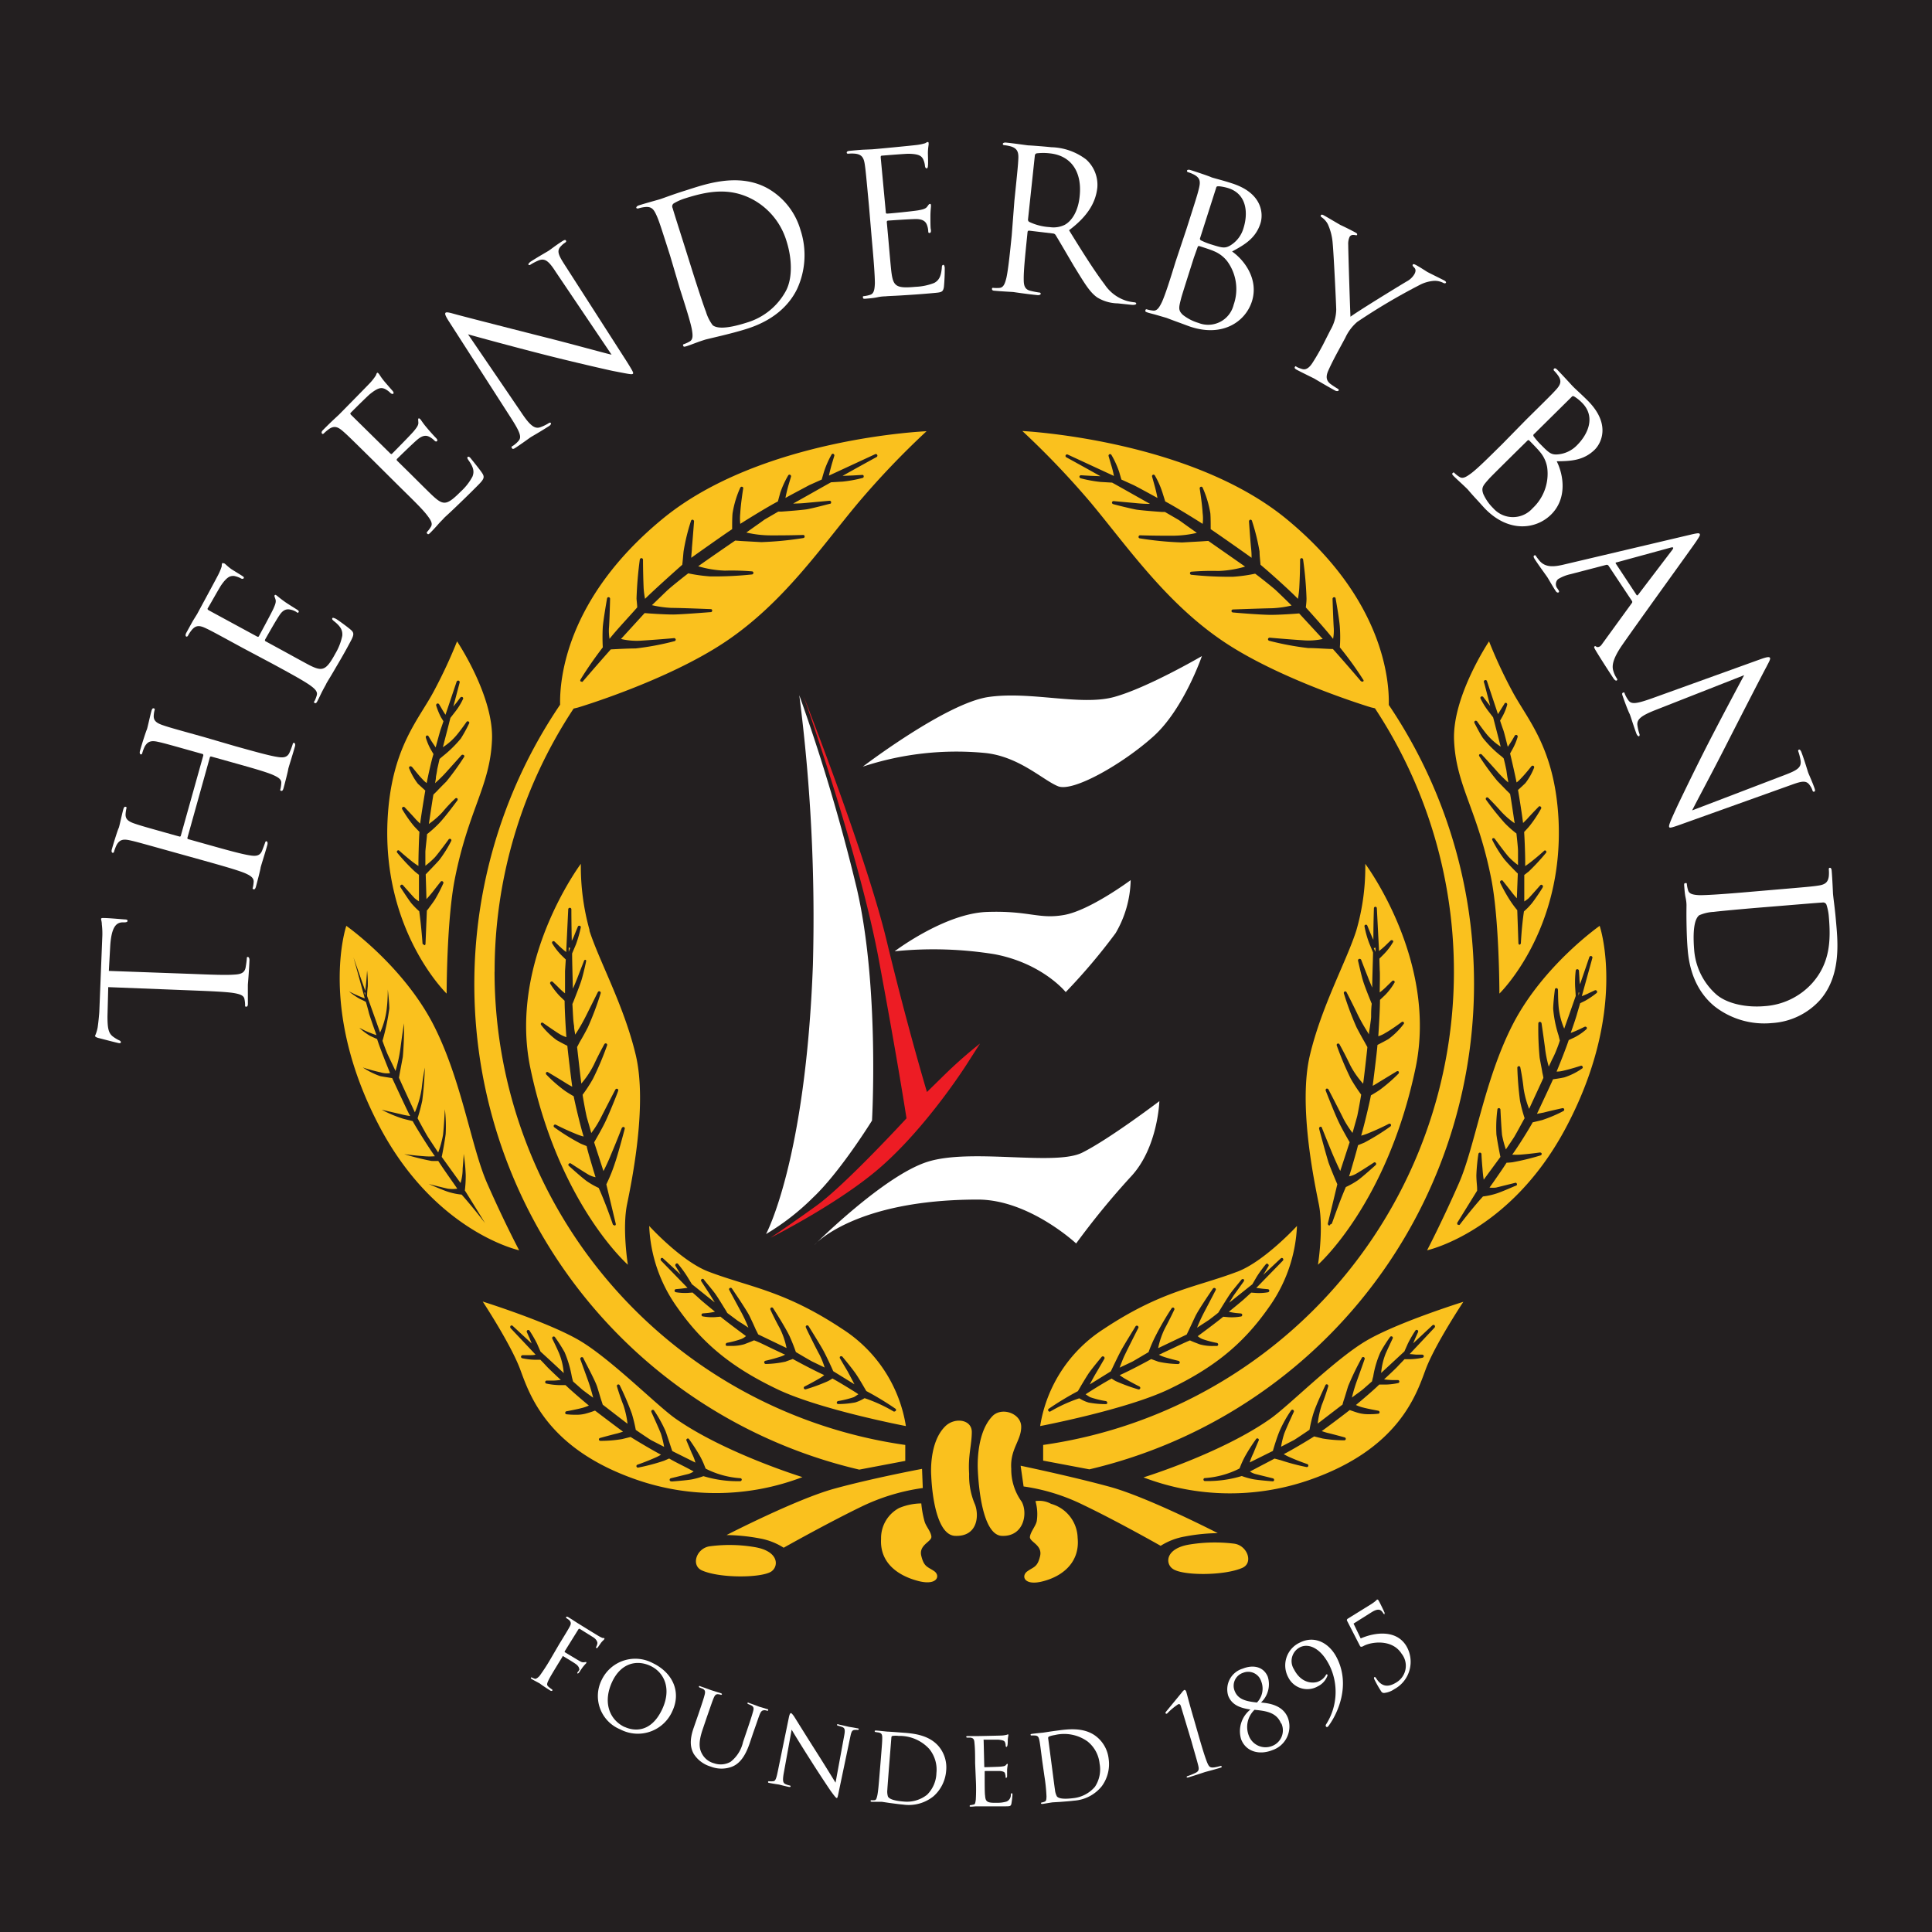 <svg xmlns="http://www.w3.org/2000/svg" viewBox="0 0 283.46 283.46"><defs><style>.cls-1{fill:#231f20;}.cls-2,.cls-4{fill:#fff;}.cls-2,.cls-3,.cls-5{fill-rule:evenodd;}.cls-3{fill:#ed1c24;}.cls-5{fill:#fac11e;}</style></defs><title>Asset 1</title><g id="Layer_2" data-name="Layer 2"><g id="Layer_1-2" data-name="Layer 1"><rect class="cls-1" width="283.46" height="283.46"/><path class="cls-2" d="M126.59,112.48s12.23-9.33,18.45-10.22,13.53,1.34,18.42,0,12.88-6,12.88-6-2.66,7.77-7.1,11.77-11.77,8.22-14,7.33-5.77-4.44-10.87-4.9A43.86,43.86,0,0,0,126.59,112.48Z"/><path class="cls-2" d="M131.26,139.57s7.33-5.55,13.53-5.77,7.58,1.11,11.35.44,9.75-5.11,9.75-5.11a16,16,0,0,1-2.21,7.78,87.37,87.37,0,0,1-7.32,8.65S153,141.35,145.92,140A56.45,56.45,0,0,0,131.26,139.57Z"/><path class="cls-2" d="M119.48,182.66s10.21-10.22,16.66-12.22,18.65.67,22.65-1.33,11.31-7.55,11.31-7.55-.21,6.88-4.21,11.11a113.36,113.36,0,0,0-8,9.77S151,176,143.47,176C125.26,176,119.48,182.66,119.48,182.66Z"/><path class="cls-2" d="M117.27,102a256.32,256.32,0,0,1,2,39.54c-1.07,28.86-6.88,39.52-6.88,39.52a35.34,35.34,0,0,0,6.88-5.34c4-3.76,8.67-11.31,8.67-11.31s1.12-19.55-2.22-34A275,275,0,0,0,117.27,102Z"/><path class="cls-3" d="M117.91,102.17s8.15,23.22,11,38.49S133,164.08,133,164.08s-9,9.79-13.24,12.84-6.72,4.69-6.72,4.69,9.36-4.69,15.47-9.78,11.62-13,13.45-15.87l1.83-2.86a67.18,67.18,0,0,0-5.3,4.68L136,160.22s-2.87-9.56-5.91-22.19S117.91,102.17,117.91,102.17Z"/><path class="cls-4" d="M28.15,142.89c2.77.11,5,.2,6.26.1.84-.05,1.48-.2,1.63-1.06.07-.4.16-1,.17-1.29s.09-.23.18-.23.22.16.21.47c-.06,1.59-.22,3.4-.23,3.55s0,2,0,2.82c0,.32-.08.46-.25.45s-.17-.06-.16-.23a4.28,4.28,0,0,0-.09-.87c-.09-.58-.72-.75-1.55-.9-1.2-.19-3.48-.28-6.24-.39l-12.2-.48-.11,4.26c0,1.79.14,2.49.81,3a5.43,5.43,0,0,0,.87.53c.23.09.28.18.28.3s-.09.14-.26.13-2.75-.69-3-.75-.54-.2-.53-.31a5.46,5.46,0,0,0,.39-1.26c.12-.83.22-1.92.24-2.27L15,137.63a11.11,11.11,0,0,0-.06-2c0-.43-.12-.69-.11-.81s.17-.14.35-.13c.86,0,2.85.2,3.17.21s.37.1.36.22-.09.2-.5.21h-.31c-.87.06-1.56.72-1.73,3.49l-.2,3.63Z"/><path class="cls-4" d="M34.59,109.5c2.67.74,4.86,1.36,6.07,1.55.83.14,1.49.14,1.83-.66a11,11,0,0,0,.46-1.22c0-.16.15-.2.23-.17s.19.2.1.5c-.43,1.53-1,3.25-1,3.39s-.45,1.92-.68,2.75c-.09.31-.18.43-.35.39s-.15-.11-.1-.27a4.93,4.93,0,0,0,.12-.87c.05-.58-.53-.89-1.3-1.23-1.13-.47-3.32-1.08-6-1.83L31,111a.16.16,0,0,0-.21.12L27.5,122.91a.16.16,0,0,0,.12.21l2.92.82c2.67.75,4.86,1.36,6.07,1.55.83.14,1.49.15,1.83-.65.16-.38.39-1,.46-1.22s.15-.2.23-.18.18.2.1.51c-.43,1.53-1,3.25-1,3.39s-.45,1.91-.68,2.75c-.09.3-.18.43-.35.38s-.15-.1-.1-.27a5,5,0,0,0,.12-.86c0-.59-.53-.9-1.3-1.24-1.13-.46-3.33-1.08-6-1.83L25,124.9c-4.34-1.21-5.11-1.43-6-1.62s-1.47-.12-1.92.75a7.05,7.05,0,0,0-.35.92c0,.11-.11.2-.22.17s-.19-.2-.1-.51c.35-1.25.92-3,1-3.11s.45-1.92.68-2.75c.09-.3.18-.42.35-.38s.13.16.1.27a5.32,5.32,0,0,0-.11.72c-.07.79.34,1.14,1.3,1.47s1.65.52,6,1.74l.59.16a.15.15,0,0,0,.21-.12l3.3-11.78c0-.08,0-.17-.12-.21l-.58-.16c-4.34-1.22-5.11-1.44-6-1.63s-1.46-.11-1.92.75a6.25,6.25,0,0,0-.34.92c0,.11-.12.21-.23.18s-.19-.2-.1-.52c.35-1.25.93-3,1-3.11s.45-1.91.68-2.74c.09-.31.18-.43.35-.38s.14.15.11.27a3.64,3.64,0,0,0-.12.71c-.07.79.34,1.15,1.3,1.48s1.65.52,6,1.73Z"/><path class="cls-4" d="M35.62,95.07c-3.95-2.15-4.66-2.54-5.5-2.93s-1.4-.43-2,.31a4.85,4.85,0,0,0-.54.82c-.06.1-.16.17-.26.12s-.14-.24,0-.52c.32-.58.69-1.26,1-1.81l.62-1c.09-.18,2.83-5.22,3.12-5.81a7.7,7.7,0,0,0,.47-1.16c0-.14,0-.3.07-.43s.15,0,.28,0,.41.38,1.08.85c.24.16,1.33.82,1.6,1s.24.23.19.33-.24.13-.44,0a3.4,3.4,0,0,0-1-.34c-.5,0-.94.05-1.84,1.33-.28.4-1.81,3.15-2,3.43-.05.1,0,.19.17.29l7,3.8c.18.1.27.11.34,0,.18-.33,1.87-3.45,2.14-4.06s.42-1,.29-1.38-.18-.46-.12-.56.12-.1.27,0,.51.44,1.31,1c.48.33,1.39.89,1.56,1s.48.26.39.44-.2.12-.33,0a2.62,2.62,0,0,0-.89-.35c-.41-.09-1-.1-1.6.83-.45.64-1.86,3.13-2.1,3.56a.18.18,0,0,0,.09.27l2.22,1.21c.87.47,3.79,2.09,4.34,2.36,1.79.87,2.32.67,3.67-1.81a8.3,8.3,0,0,0,1-2.59c.07-.81-.27-1.39-1.21-2.13-.25-.2-.32-.31-.25-.44s.28,0,.46.06,1.81,1.25,2.28,1.67.45.73-.09,1.72c-1,1.9-1.84,3.27-2.4,4.24s-.95,1.56-1.15,1.94c0,.05-.26.48-.53,1s-.54,1.12-.74,1.5-.28.38-.43.3-.12-.14,0-.29a4.67,4.67,0,0,0,.31-.81c.18-.57-.31-1-1-1.5-1-.7-3-1.79-5.43-3.11Z"/><path class="cls-4" d="M54.75,67.56c-3.21-3.16-3.78-3.73-4.48-4.33s-1.23-.81-2-.28a6.44,6.44,0,0,0-.76.64c-.08.08-.2.13-.28,0s-.06-.27.16-.5c.47-.47,1-1,1.48-1.45l.87-.81c.14-.14,4.17-4.23,4.62-4.72a7.62,7.62,0,0,0,.77-1c.08-.12.08-.28.18-.38s.16,0,.26.1.29.48.81,1.11c.18.22,1,1.16,1.25,1.44.08.12.17.29.08.37s-.26.06-.43-.1a3,3,0,0,0-.86-.61c-.47-.18-.91-.21-2.13.77-.39.31-2.62,2.53-2.84,2.76-.08.08-.06.18.08.32l5.68,5.59c.14.14.22.18.32.08.27-.27,2.76-2.79,3.18-3.3s.69-.87.67-1.25-.05-.49,0-.58.14-.06.27.06.37.57,1,1.3c.37.45,1.09,1.24,1.23,1.38s.39.39.25.53-.22.06-.33,0a3.08,3.08,0,0,0-.76-.59c-.37-.2-.9-.36-1.77.36-.61.5-2.65,2.49-3,2.84a.19.19,0,0,0,0,.29l1.81,1.78c.7.69,3.06,3.06,3.52,3.46,1.47,1.34,2,1.29,4-.72a8.11,8.11,0,0,0,1.72-2.2c.3-.75.13-1.4-.57-2.38-.18-.26-.23-.39-.13-.49s.29,0,.43.18,1.4,1.71,1.73,2.24.23.83-.56,1.63c-1.52,1.54-2.67,2.63-3.48,3.41s-1.34,1.24-1.64,1.54c0,.05-.39.39-.79.85s-.83.92-1.14,1.23-.36.29-.48.17-.09-.17,0-.29a4.54,4.54,0,0,0,.52-.7c.32-.49,0-1-.54-1.71-.76-1-2.39-2.55-4.36-4.5Z"/><path class="cls-4" d="M76.47,60.5c1.32,2,2,2.43,2.75,2.2a6.18,6.18,0,0,0,1.31-.63c.12-.08.23-.08.29,0s0,.29-.31.47c-1.39.89-2.4,1.45-2.62,1.59S76.7,65,75.6,65.72c-.24.15-.4.22-.51,0s0-.19.1-.27a3.85,3.85,0,0,0,.9-.78c.5-.56.17-1.35-1.25-3.55L65.92,47.24c-.61-.94-.71-1.26-.51-1.38s1,.14,1.35.23c.62.18,6.75,1.76,13.07,3.36,4,1,8.6,2.29,9.9,2.59l-8.2-12.16c-1-1.56-1.55-2-2.43-1.7a8,8,0,0,0-1.27.65c-.17.11-.24.05-.3,0s.09-.29.38-.48c1.09-.7,2.3-1.38,2.57-1.55s1-.76,2-1.4c.27-.17.46-.26.55-.11s0,.23-.16.34a2.58,2.58,0,0,0-.53.45c-.7.68-.45,1.28.49,2.74L91.93,53c1,1.6,1.06,1.75.9,1.86s-.66,0-2.78-.41c-.42-.07-6.21-1.39-10.56-2.51-4.77-1.22-9.48-2.51-10.82-2.89Z"/><path class="cls-4" d="M98.31,37.49c-1.37-4.29-1.61-5.06-2-5.92s-.71-1.29-1.68-1.19a5,5,0,0,0-1,.21c-.11,0-.24,0-.27-.09s.07-.27.37-.37c1.24-.39,3-.86,3.13-.91.33-.1,2-.74,3.69-1.26,2.72-.86,7.67-2.71,12-.37a10.29,10.29,0,0,1,4.89,6.13,11.83,11.83,0,0,1-.5,8.7c-.79,1.61-2.65,4.32-7.32,5.81-1.18.38-2.67.76-3.87,1.05s-2.2.52-2.34.57-.52.16-1.09.37-1.16.44-1.58.57-.45.08-.51-.08,0-.18.17-.24a4.73,4.73,0,0,0,.79-.37c.52-.29.46-.93.32-1.77-.23-1.19-.93-3.37-1.77-6Zm3.26,2.23c.92,2.91,1.76,5.43,2,6a6.23,6.23,0,0,0,1,2c.52.41,1.78.64,5-.39a9.64,9.64,0,0,0,5.73-4.64c1-1.86.91-4.74.11-7.27a10.3,10.3,0,0,0-4.85-6.09c-3.45-1.9-6.71-1.28-10-.24a7.77,7.77,0,0,0-1.72.76.53.53,0,0,0-.16.66c.27.94,1.17,3.74,1.84,5.86Z"/><path class="cls-4" d="M127.5,30.27c-.42-4.48-.49-5.29-.63-6.2s-.42-1.41-1.39-1.52a5.35,5.35,0,0,0-1,0c-.12,0-.24,0-.25-.15s.12-.24.44-.27c.66-.06,1.44-.14,2.07-.17l1.18-.05c.2,0,5.92-.55,6.58-.64a7,7,0,0,0,1.22-.25c.14-.05.24-.17.39-.18s.12.1.14.24-.1.56-.11,1.37c0,.29.06,1.56,0,1.91,0,.15-.05.33-.17.34s-.24-.12-.26-.35a3,3,0,0,0-.27-1c-.24-.44-.56-.76-2.13-.79-.49,0-3.63.25-3.94.28-.12,0-.17.1-.15.3l.74,7.93c0,.2.05.28.19.27.38,0,3.91-.36,4.57-.48s1.08-.22,1.31-.53.28-.4.39-.41.15,0,.17.22-.08.67-.08,1.63c0,.58,0,1.64.05,1.84s.06.55-.15.57-.21-.1-.22-.24A3,3,0,0,0,136,33c-.15-.39-.46-.85-1.59-.86-.78,0-3.63.19-4.12.23a.19.19,0,0,0-.18.22l.23,2.53c.09,1,.37,4.31.46,4.91.27,2,.73,2.31,3.55,2.05a8.37,8.37,0,0,0,2.72-.57c.72-.39,1-1,1.11-2.19,0-.32.07-.44.21-.46s.2.22.22.42a28.16,28.16,0,0,1-.12,2.82c-.13.77-.36.79-1.48.89-2.15.2-3.74.29-4.86.36s-1.82.08-2.25.13c-.06,0-.55,0-1.15.13s-1.23.17-1.66.21-.46,0-.48-.18,0-.18.21-.2a4.42,4.42,0,0,0,.86-.19c.56-.17.64-.82.68-1.66,0-1.22-.18-3.49-.43-6.25Z"/><path class="cls-4" d="M148.83,29.45c.46-4.47.54-5.28.58-6.2s-.15-1.47-1.07-1.76a5.75,5.75,0,0,0-1-.19c-.11,0-.22-.08-.21-.19s.17-.22.48-.19c1.29.13,3.09.4,3.24.41.31,0,2.5.17,3.39.27a8.79,8.79,0,0,1,5.12,1.8A5,5,0,0,1,161,27.5c-.22,2.13-1.33,4.16-4.15,6.28,2,3.25,3.74,6,5.22,7.95a5.94,5.94,0,0,0,3.29,2.43,7.34,7.34,0,0,0,1.11.2c.14,0,.25.11.24.2s-.2.21-.71.16l-2-.21a5.93,5.93,0,0,1-3-.86c-1.16-.79-2-2.3-3.44-4.62-1-1.7-2.2-3.76-2.69-4.56a.49.49,0,0,0-.36-.21l-3.52-.42c-.15,0-.21.07-.23.21l-.07.69c-.28,2.75-.51,5-.49,6.24,0,.84.11,1.49,1,1.69a12.87,12.87,0,0,0,1.28.25c.17,0,.22.11.21.2s-.17.21-.48.18c-1.58-.16-3.38-.43-3.52-.45s-1.85-.1-2.71-.19c-.32,0-.45-.1-.44-.27s.08-.17.25-.15a5.06,5.06,0,0,0,.87,0c.59-.06.8-.67,1-1.49.26-1.19.5-3.46.78-6.22Zm2,2.73a.38.38,0,0,0,.17.37,8,8,0,0,0,3,.77,3.75,3.75,0,0,0,2.21-.33c1.08-.59,2-2.06,2.2-4.24.37-3.59-1.3-5.93-4.38-6.25a8.32,8.32,0,0,0-1.94,0,.36.36,0,0,0-.26.32Z"/><path class="cls-4" d="M174.08,33.59c1.37-4.29,1.62-5.06,1.84-6s.17-1.46-.68-1.94a5,5,0,0,0-.91-.38c-.11,0-.2-.13-.17-.24s.21-.17.51-.08c1.24.39,3,1,3.08,1.07.66.21,1.76.47,3,.88,4.51,1.44,4.62,4.5,4.18,5.88-.72,2.25-2.44,3.18-4.16,4.12,1.83,1.28,3.93,4.1,2.91,7.32-.94,2.94-4.22,5.25-8.92,3.75-.3-.09-1.17-.43-1.95-.71s-1.55-.58-1.66-.62l-1.1-.32c-.55-.17-1.2-.32-1.62-.45s-.42-.2-.37-.36.11-.15.28-.1a4.68,4.68,0,0,0,.86.16c.58.06.91-.5,1.28-1.26.5-1.11,1.19-3.28,2-5.92Zm1.08,4.22c-.67,2.12-1.76,5.52-1.86,5.94-.35,1.38-.47,1.76.25,2.45a6.86,6.86,0,0,0,2.29,1.18A3.85,3.85,0,0,0,181,44.71a6.92,6.92,0,0,0-.92-6.35,4.72,4.72,0,0,0-2-1.52c-.34-.17-1.72-.61-2.13-.74-.11,0-.18,0-.23.14Zm.93-2.92a.28.28,0,0,0,.1.37,9.54,9.54,0,0,0,1.64.64c1.54.49,1.94.56,2.73.08a4.37,4.37,0,0,0,1.87-2.46c.73-2.28.49-5.05-2.2-5.91a6.88,6.88,0,0,0-1.36-.28c-.27,0-.38,0-.43.2Z"/><path class="cls-4" d="M195.19,48.44a6.17,6.17,0,0,0,.86-3c0-.51-.35-7.93-.52-9.73a8.2,8.2,0,0,0-.71-2.81,2.88,2.88,0,0,0-.87-1c-.13-.07-.23-.19-.16-.31s.2-.13.43,0c.48.26,2.34,1.37,2.47,1.43s1.18.55,2.17,1.09c.28.15.29.25.24.36s-.23,0-.51,0a.59.59,0,0,0-.58.28,2.51,2.51,0,0,0-.2,1.18c0,.95.27,9.56.33,10.54,1.06-.8,7.29-4.62,8.25-5.18a2.85,2.85,0,0,0,1.13-1.07c.19-.35.24-.68,0-.93s-.31-.33-.24-.46.23-.07.48.06c.66.36,1.44.88,1.64,1s2,1,2.5,1.26c.18.1.3.23.25.33s-.24.13-.44,0a2.71,2.71,0,0,0-1.36-.27,5.33,5.33,0,0,0-2,.57,90.54,90.54,0,0,0-9.22,5.45,6.81,6.81,0,0,0-1.75,2.33l-1.18,2.18c-.22.41-.79,1.47-1.29,2.58-.35.77-.43,1.45.28,2a12.55,12.55,0,0,0,1.09.72c.15.08.16.19.12.26s-.24.14-.52,0c-1.39-.76-2.95-1.7-3.08-1.77s-1.76-.86-2.53-1.27c-.28-.15-.37-.27-.29-.42s.13-.12.28,0a4.47,4.47,0,0,0,.82.31c.56.17,1.09-.26,1.54-1,.65-1,1.23-2.09,1.45-2.5Z"/><path class="cls-4" d="M223.94,61.55c3.2-3.16,3.77-3.72,4.39-4.41s.83-1.22.3-2a5.4,5.4,0,0,0-.63-.76.2.2,0,0,1,0-.28c.13-.12.27-.06.49.16.91.93,2.13,2.28,2.23,2.38.48.5,1.34,1.24,2.27,2.18,3.32,3.36,2,6.13,1,7.14-1.68,1.66-3.64,1.69-5.59,1.72,1,2,1.57,5.45-.83,7.82-2.2,2.17-6.18,2.69-9.64-.82-.22-.22-.83-.92-1.4-1.53s-1.09-1.23-1.17-1.32-.39-.39-.83-.8-.91-.84-1.22-1.15-.28-.37-.16-.49.17-.08.29.05a4.07,4.07,0,0,0,.69.53c.48.33,1,0,1.71-.52,1-.75,2.59-2.35,4.56-4.29Zm-1,4.24c-1.58,1.56-4.12,4.07-4.41,4.39-.94,1.06-1.23,1.34-.91,2.28a6.83,6.83,0,0,0,1.47,2.11,3.85,3.85,0,0,0,5.77,0,6.92,6.92,0,0,0,2.14-6,4.7,4.7,0,0,0-1.08-2.29c-.23-.31-1.24-1.34-1.54-1.64-.08-.09-.17-.09-.27,0Zm2.18-2.15A.27.27,0,0,0,225,64a10.81,10.81,0,0,0,1.16,1.33c1.13,1.15,1.46,1.4,2.37,1.34a4.42,4.42,0,0,0,2.81-1.31c1.7-1.68,2.78-4.24.79-6.25a6,6,0,0,0-1.07-.88c-.23-.15-.35-.15-.47,0Z"/><path class="cls-4" d="M248.1,78.43c1-.23,1.19-.23,1.28-.09s0,.32-.52,1.1c-.67,1-8.14,11.3-10.84,15.18-1.57,2.27-1.5,3.23-1.31,3.83a3.76,3.76,0,0,0,.49,1.06c.1.14.13.25,0,.33s-.33-.09-.5-.35-1.4-2.12-2.44-3.82c-.28-.47-.46-.74-.31-.83s.19,0,.28.06.45.11.74-.29l4.46-6.14a.25.25,0,0,0,0-.31L236,83a.31.31,0,0,0-.35-.12l-5.22,1.36a6,6,0,0,0-1.83.73,1,1,0,0,0-.1,1.37l.16.24c.11.17.11.28,0,.34s-.29,0-.43-.24c-.38-.57-1-1.66-1.16-1.92s-1.12-1.54-1.87-2.68c-.2-.31-.25-.49-.1-.58s.21,0,.28.12.36.49.51.67c.88,1,2.11.89,3.6.53Zm-8,8.85c.08.12.15.07.23,0l5-6.57q.42-.54-.24-.36l-7.9,2.16c-.16,0-.17.11-.12.18Z"/><path class="cls-4" d="M243,104.13c-2.21.86-2.82,1.39-2.77,2.2a6.37,6.37,0,0,0,.33,1.42c0,.13,0,.23-.08.27s-.28-.08-.4-.41c-.56-1.54-.87-2.66-1-2.9s-.58-1.36-1-2.58c-.1-.27-.13-.44.06-.51s.19,0,.24.16a4.39,4.39,0,0,0,.56,1c.44.61,1.28.46,3.74-.43l15.56-5.61c1.06-.38,1.38-.41,1.46-.19s-.35.9-.52,1.27c-.32.57-3.22,6.19-6.18,12-1.9,3.73-4.14,7.88-4.73,9.08L262,113.65c1.75-.67,2.28-1.07,2.19-2a7.62,7.62,0,0,0-.34-1.38c-.07-.19,0-.25.11-.29s.27.15.38.48c.45,1.22.84,2.55.94,2.85s.52,1.16.92,2.27c.11.3.15.5,0,.56s-.23,0-.3-.23a2.41,2.41,0,0,0-.32-.62c-.51-.83-1.15-.72-2.77-.13l-15.92,5.7c-1.79.65-1.95.65-2,.45s.1-.65,1-2.6c.17-.4,2.74-5.75,4.79-9.75,2.25-4.37,4.56-8.67,5.22-9.9Z"/><path class="cls-4" d="M260.59,130.52c4.48-.38,5.29-.45,6.2-.59s1.41-.41,1.53-1.37a5.44,5.44,0,0,0,0-1c0-.11,0-.23.15-.24s.24.12.27.44c.11,1.29.18,3.11.19,3.25,0,.35.27,2.15.42,3.88.24,2.84.94,8.08-2.3,11.81a10.32,10.32,0,0,1-7.06,3.4,11.83,11.83,0,0,1-8.38-2.41c-1.4-1.13-3.63-3.54-4-8.43-.11-1.24-.15-2.77-.17-4s0-2.26,0-2.4,0-.55-.13-1.15-.16-1.23-.2-1.66,0-.47.19-.48.18,0,.2.21a4.39,4.39,0,0,0,.18.86c.17.56.81.65,1.66.7,1.22,0,3.49-.16,6.25-.39Zm-2.9,2.68c-3.05.26-5.69.51-6.24.59a6,6,0,0,0-2.15.5c-.52.42-1,1.59-.74,5a9.72,9.72,0,0,0,3.26,6.62c1.59,1.37,4.42,1.94,7.06,1.71a10.3,10.3,0,0,0,7-3.37c2.62-2.95,2.74-6.26,2.45-9.68a7.53,7.53,0,0,0-.36-1.85.53.53,0,0,0-.6-.3c-1,.06-3.92.31-6.13.49Z"/><path class="cls-4" d="M82.05,241.22c1.12-1.83,1.32-2.16,1.53-2.55s.26-.66-.1-1l-.4-.28a.12.12,0,0,1,0-.15c0-.07.12-.06.25,0,.56.34,1.3.83,1.37.87.24.15,2.87,1.78,3.16,1.94a3.19,3.19,0,0,0,.58.28c.08,0,.17,0,.21,0a.11.11,0,0,1,0,.16c0,.09-.19.19-.44.5-.08.1-.42.62-.53.74s-.13.09-.19.05-.06-.11,0-.19a1.45,1.45,0,0,0,.16-.52c0-.19-.15-.56-.61-.85l-2-1.25c-.07,0-.12,0-.17.07l-2,3.21c0,.07-.07.11,0,.16l1.67,1c.2.12.38.23.56.32a.87.87,0,0,0,.69.14c.1,0,.19-.06.23,0s0,.08,0,.14a6.79,6.79,0,0,0-.51.58c-.17.22-.47.68-.52.76s-.18.22-.26.17,0-.1,0-.16A2.08,2.08,0,0,0,85,245c0-.2-.06-.47-.4-.76s-1.72-1.09-1.93-1.22-.1,0-.15.06l-.58.94c-.71,1.17-1.28,2.09-1.5,2.58s-.24.64.06.9a5.37,5.37,0,0,0,.52.39.12.12,0,0,1,0,.16c0,.05-.12.06-.26,0-.67-.42-1.44-.94-1.49-1s-.86-.46-1.23-.69c-.13-.08-.18-.15-.14-.22a.11.11,0,0,1,.16,0c.11.06.29.12.41.17s.43-.12.7-.43a29,29,0,0,0,1.62-2.5Z"/><path class="cls-4" d="M95.76,244c2.89,1.38,4.25,4.19,2.87,7.09A5.53,5.53,0,0,1,91,253.73a5.28,5.28,0,0,1-2.71-7.28A5.46,5.46,0,0,1,95.76,244Zm-4.11,9.37c1.16.55,3.78,1.05,5.49-2.56,1.42-3,.35-5.41-1.68-6.38s-4.35-.42-5.63,2.29C88.45,249.64,89.32,252.28,91.65,253.39Z"/><path class="cls-4" d="M102.47,251.5c.68-2,.8-2.4.91-2.83s.12-.7-.31-.91l-.45-.18a.13.13,0,0,1-.07-.15c0-.08.1-.09.25,0,.61.2,1.42.51,1.54.55l1.38.43c.16.05.22.11.2.18a.14.14,0,0,1-.16.07,1.4,1.4,0,0,0-.35-.08c-.37-.06-.53.14-.71.57s-.29.77-1,2.8l-.62,1.83c-.64,1.9-.48,2.82-.08,3.54a2.81,2.81,0,0,0,1.78,1.39,2.94,2.94,0,0,0,2.41-.22,5.09,5.09,0,0,0,1.83-2.91l.56-1.65c.68-2,.79-2.4.91-2.83s.13-.69-.29-.9a4.68,4.68,0,0,0-.45-.19.13.13,0,0,1-.08-.14c0-.08.1-.09.26,0,.6.2,1.37.5,1.45.53s.75.21,1.15.35c.15,0,.2.1.18.18a.13.13,0,0,1-.15.07,1.4,1.4,0,0,0-.35-.08c-.39,0-.54.14-.72.56s-.28.78-1,2.81l-.47,1.4c-.48,1.42-1.2,2.94-2.58,3.5a4.31,4.31,0,0,1-3.16,0,4.42,4.42,0,0,1-2.5-1.87c-.46-.84-.67-1.92,0-3.83Z"/><path class="cls-4" d="M115,260.1c-.2,1.12-.14,1.48.22,1.65a2.87,2.87,0,0,0,.68.22.12.12,0,0,1,.09.14c0,.08-.12.09-.27.06-.8-.17-1.35-.33-1.47-.35s-.73-.1-1.36-.23c-.15,0-.22-.07-.2-.16a.11.11,0,0,1,.13-.09,2.43,2.43,0,0,0,.59,0c.37,0,.49-.38.74-1.61l1.59-7.74c.11-.54.22-.67.33-.64s.35.35.46.52,1.77,2.85,3.47,5.52c1.09,1.72,2.26,3.63,2.59,4.16l1.25-6.8c.17-.88.15-1.2-.26-1.36a6.42,6.42,0,0,0-.67-.21.11.11,0,0,1-.09-.15c0-.08.13-.07.29,0,.64.13,1.3.3,1.46.33s.62.09,1.19.21c.15,0,.26.07.24.14a.16.16,0,0,1-.19.1,1.62,1.62,0,0,0-.34,0c-.48,0-.56.27-.73,1.08l-1.66,7.91c-.18.89-.21,1-.31,1s-.26-.17-.9-1.05c-.11-.15-1.72-2.56-2.88-4.4-1.28-2-2.51-4-2.84-4.58Z"/><path class="cls-4" d="M129.24,258c.17-2.13.2-2.52.2-3s-.06-.71-.52-.81l-.48-.07a.14.14,0,0,1-.11-.12c0-.08.08-.11.24-.1.64.05,1.56.16,1.64.16s1.07.06,1.91.13c1.43.11,4,.18,5.58,2a4.81,4.81,0,0,1,1.12,3.6,5.56,5.56,0,0,1-1.84,3.74,5.76,5.76,0,0,1-4.44,1.24c-.62-.05-1.38-.16-2-.24l-1.15-.17-.59,0-.86,0c-.14,0-.22-.05-.21-.14a.11.11,0,0,1,.12-.1,2.17,2.17,0,0,0,.44,0c.28,0,.33-.3.43-.7.12-.56.21-1.64.32-3Zm1.17,1.59c-.11,1.45-.21,2.73-.22,3a2.44,2.44,0,0,0,.09,1c.15.27.63.6,2.31.73a4.75,4.75,0,0,0,3.43-1,4.65,4.65,0,0,0,1.37-3.18,4.79,4.79,0,0,0-1.06-3.55,5.91,5.91,0,0,0-4.49-1.9,3.27,3.27,0,0,0-.86,0c-.14,0-.19.1-.2.26Z"/><path class="cls-4" d="M143.07,258.69c0-2.14-.06-2.53-.1-3s-.13-.69-.61-.75l-.48,0a.14.14,0,0,1-.12-.11c0-.08.06-.11.23-.12h1.65c.1,0,3.08-.06,3.4-.08s.54-.08.65-.1.13-.07.19-.07.07.06.07.13a5.94,5.94,0,0,0-.09.65c0,.13,0,.75-.07.91s-.06.14-.12.15-.12-.06-.12-.18a1.41,1.41,0,0,0-.09-.48c-.1-.23-.25-.32-1-.4-.25,0-1.9,0-2.06,0s-.08.05-.08.15l.09,3.74c0,.1,0,.15.08.15s2.06-.05,2.39-.09.55-.06.69-.21.16-.19.2-.19.09,0,.09.12a6,6,0,0,0-.1.76c0,.28,0,.8,0,.89s0,.26-.12.27-.1,0-.1-.13a1.34,1.34,0,0,0-.08-.45c0-.2-.19-.36-.74-.41-.39,0-1.91,0-2.16,0-.08,0-.09.05-.09.1l0,1.15c0,.47,0,2.08.06,2.35.06.92.32,1.1,1.73,1.06a4.62,4.62,0,0,0,1.42-.18,1.05,1.05,0,0,0,.63-1c0-.16.06-.21.14-.22s.1.12.1.22a13.28,13.28,0,0,1-.16,1.33c-.09.36-.24.36-.79.37-1.07,0-1.89,0-2.48,0h-1.18l-.62,0c-.27,0-.6.05-.82.05s-.23,0-.23-.1a.11.11,0,0,1,.11-.12,3.25,3.25,0,0,0,.43-.08c.28,0,.3-.33.36-.74a27.83,27.83,0,0,0,0-3Z"/><path class="cls-4" d="M152.9,258.25c-.27-2.12-.32-2.51-.41-2.94s-.2-.67-.68-.68a4,4,0,0,0-.48,0,.13.13,0,0,1-.13-.1c0-.08.05-.12.21-.14.64-.09,1.56-.17,1.64-.18s1.06-.17,1.9-.28c1.42-.18,4-.64,5.88.83a4.85,4.85,0,0,1,1.83,3.3,5.46,5.46,0,0,1-1,4,5.71,5.71,0,0,1-4.09,2.13c-.61.08-1.37.13-2,.18l-1.17.07-.57.09-.85.14c-.15,0-.23,0-.24-.08a.1.1,0,0,1,.09-.13,2.11,2.11,0,0,0,.43-.12c.27-.1.26-.36.28-.77a25.57,25.57,0,0,0-.31-3Zm1.48,1.32c.19,1.45.35,2.72.4,3a2.6,2.6,0,0,0,.29,1c.21.24.75.46,2.42.25a4.84,4.84,0,0,0,3.16-1.67,4.62,4.62,0,0,0,.68-3.4,4.77,4.77,0,0,0-1.77-3.25,5.9,5.9,0,0,0-4.79-.94,4.42,4.42,0,0,0-.84.21.25.25,0,0,0-.14.3Z"/><path class="cls-4" d="M176,255.13c.45,1.56.87,2.89,1.15,3.55.21.46.34.68.87.64.25,0,.92-.18,1.06-.22a.15.15,0,0,1,.17.08c0,.08,0,.14-.23.19-1.16.35-2.17.6-2.25.63s-1.37.46-2.36.76c-.17.05-.28.05-.3,0a.14.14,0,0,1,.09-.16,10.25,10.25,0,0,0,1.21-.49c.48-.24.52-.51.41-1-.16-.7-.56-2-1-3.59l-.82-2.72-.71-2.36c-.09-.31-.17-.47-.42-.4a9.43,9.43,0,0,0-1.55,1.28.32.32,0,0,1-.17.12s-.13,0-.15-.1a.27.27,0,0,1,.07-.19l2.39-2.91a1,1,0,0,1,.32-.3c.12,0,.22.12.27.28s.43,1.68,1.13,4.06Z"/><path class="cls-4" d="M183.46,250.82c-1.46-.22-2.71-.64-3.25-2a3.17,3.17,0,0,1,2.12-4c1.57-.63,3.09-.27,3.68,1.2a3.68,3.68,0,0,1-1,3.77c1.2.11,3.19.38,3.94,2.23a3.66,3.66,0,0,1-2.25,4.75c-1.89.76-3.86.27-4.59-1.55A4.05,4.05,0,0,1,183.46,250.82Zm-2.3-2.7c.51,1.27,1.76,1.5,3.26,1.67a2.93,2.93,0,0,0,.61-3.14,2,2,0,0,0-2.67-1.21A2,2,0,0,0,181.16,248.12Zm6.79,4.74c-.66-1.64-2.25-1.84-3.89-2a3.48,3.48,0,0,0-.84,3.78,2.61,2.61,0,0,0,3.39,1.54A2.45,2.45,0,0,0,188,252.86Z"/><path class="cls-4" d="M196.13,243.21c2.07,4.06.12,8.21-1.2,10a.54.54,0,0,1-.2.18c-.06,0-.14,0-.19-.09a.27.27,0,0,1,0-.27,8.83,8.83,0,0,0,.49-8.74c-1.29-2.53-3.06-3.24-4.33-2.59a2.27,2.27,0,0,0-.85,3.22c1.23,2.39,3.25,2,3.64,1.76a2.2,2.2,0,0,0,1-.85.5.5,0,0,1,.14-.18c.05,0,.1,0,.13.07a.17.17,0,0,1,0,.14,2.81,2.81,0,0,1-1.4,1.55,3.11,3.11,0,0,1-4.34-1.3,3.68,3.68,0,0,1,1.73-5.13C192.85,239.93,195,241,196.13,243.21Z"/><path class="cls-4" d="M199.64,240.39c1.91-.84,5.12-1.39,6.66,1.05a4.56,4.56,0,0,1-1.73,6.39,3.19,3.19,0,0,1-1.42.55.46.46,0,0,1-.5-.22,16.77,16.77,0,0,1-1-1.76c-.07-.16-.09-.29,0-.33s.15,0,.26.17c.93,1.46,2,1.21,3,.58a2.84,2.84,0,0,0,.73-4.19c-1.4-2.21-4.5-1.74-5.59-1.13-.28.16-.43.14-.51,0l-1.9-3.7c-.07-.15,0-.25.15-.34l3.23-2a6.75,6.75,0,0,0,.77-.54,3.23,3.23,0,0,0,.25-.24c.05,0,.11,0,.18.08s.42.75.92,1.84c0,.08,0,.18,0,.22s-.13,0-.19-.13c-.33-.52-.68-.8-1.77-.11l-2.59,1.63Z"/><path class="cls-5" d="M67.06,94.1s5.45,8.1,5.12,14.55c-.3,6.69-3.43,10.14-5.44,20.26-1.21,6.05-1.21,16.87-1.21,16.87s-9.43-9.13-8.67-25.43c.52-10.71,4.63-14.78,6.87-19.08A72.55,72.55,0,0,0,67.06,94.1ZM50.81,135.84S59,141.58,63.5,150.17c4.26,8.23,5.61,18.11,8,23.5,2.51,5.7,4.67,9.77,4.67,9.77s-12-2.58-20.19-17.6C46.52,148.35,50.81,135.84,50.81,135.84Zm20,55.12s9.59,3,14.19,5.7,11.32,9.5,14.06,11.44c7.21,5.08,18.67,8.62,18.67,8.62a35.56,35.56,0,0,1-24.25.41c-13.24-4.55-15.8-12.56-17.16-16.22S70.85,191,70.85,191Zm15.66-54.45c1.44,4.5,5.07,11,6.8,18.25S92.73,173.12,92,176.7s.12,8.86.12,8.86S82,176.7,77.82,156.74c-3.29-15.75,7.4-30,7.4-30A34.86,34.86,0,0,0,86.51,136.51ZM104,186.59c6,2.28,11.07,2.74,19.62,8.42a20.77,20.77,0,0,1,9.29,14.22s-12.49-2.38-18.77-5.36c-6.51-3.1-10.9-6.52-14.74-12a22,22,0,0,1-4.15-12S100,185.1,104,186.59Zm-31.43-44a69.86,69.86,0,0,1,11.59-38.63l.63-.15s13-3.88,21.59-9.62,14.1-13.94,19.56-20.45a122.28,122.28,0,0,1,10-10.47s-24.45,1-38.84,12.95c-14.16,11.71-15,23.63-14.92,27.17a73.13,73.13,0,0,0,43.89,112.23l6.75-1.28V212A70.14,70.14,0,0,1,72.56,142.56Zm131.19-39.14c.09-3.44-.66-15.44-14.92-27.23S150,63.24,150,63.24a124.3,124.3,0,0,1,10,10.47c5.43,6.51,11.1,14.78,19.56,20.45s21.57,9.62,21.57,9.62l.6.14A70.16,70.16,0,0,1,153.05,212v2.3l6.78,1.28a73.18,73.18,0,0,0,43.92-112.17ZM172.1,230.2c1.47,1,7.51,1,10.16-.16,1.7-.73.74-3.33-1.22-3.56a23.18,23.18,0,0,0-6.59.14C170.94,227.22,170.94,229.45,172.1,230.2ZM110.79,227a22,22,0,0,0-6.58-.14c-2,.22-2.92,2.81-1.2,3.56,2.63,1.16,8.67,1.1,10.14.16C114.29,229.81,114.29,227.61,110.79,227ZM218.47,94.1s-5.43,8.1-5.13,14.55c.3,6.69,3.45,10.14,5.45,20.26,1.2,6.05,1.2,16.87,1.2,16.87s9.43-9.13,8.68-25.43c-.53-10.71-4.62-14.78-6.87-19.08A69.72,69.72,0,0,1,218.47,94.1Zm16.23,41.74s-8.21,5.74-12.68,14.33c-4.26,8.23-5.61,18.11-8,23.5-2.51,5.7-4.64,9.77-4.64,9.77s12-2.58,20.16-17.6C239,148.35,234.7,135.84,234.7,135.84ZM214.7,191s-9.62,3-14.22,5.7-11.32,9.5-14.07,11.44c-7.18,5.08-18.64,8.62-18.64,8.62a35.55,35.55,0,0,0,24.25.41c13.22-4.55,15.78-12.56,17.14-16.22S214.7,191,214.7,191Zm-64.95,24.09.43,3a28.94,28.94,0,0,1,8.75,2.71c5,2.39,11.36,6,11.36,6a9.7,9.7,0,0,1,3.52-1.36,27.31,27.31,0,0,1,4.86-.5s-10.25-5.27-15.85-6.8S149.75,215.05,149.75,215.05Zm-6.28.74c.21,4.08,1.08,9.39,3.51,9.51,3.23.14,3.85-3.28,2.93-5a8.06,8.06,0,0,1-1.54-4.84c-.2-2.88,1.46-4.12,1.46-6.16s-3-3-4.31-1.47C143.08,210.52,143.47,215.79,143.47,215.79Zm-6.84.75c.18,3.77,1.07,8.67,3.51,8.76,3.26.13,3.54-2.9,2.92-4.58a10.6,10.6,0,0,1-.87-4.52c-.18-2.67.39-4.27.39-6.14s-2.53-2.19-3.9-.83C136.22,211.69,136.63,216.54,136.63,216.54Zm15.3,3.7a6.82,6.82,0,0,1,.18,2.9c-.15.73-.91,1.55-1,2.3s1.88,1.18,1.49,2.83-.92,1.55-1.87,2.23-.48,2.18,2.26,1.47c3.18-.81,5.46-3,5.12-6.37a5.33,5.33,0,0,0-3.9-5A3.59,3.59,0,0,0,151.93,220.24ZM199,136.51c-1.43,4.5-5.06,11-6.8,18.25s.58,18.36,1.3,21.94-.13,8.86-.13,8.86,10.11-8.86,14.31-28.82c3.32-15.75-7.37-30-7.37-30A33.26,33.26,0,0,1,199,136.51Zm-17.49,50.08c-6,2.28-11.06,2.74-19.61,8.42a20.77,20.77,0,0,0-9.29,14.22s12.5-2.38,18.8-5.36c6.5-3.1,10.87-6.52,14.71-12a22.09,22.09,0,0,0,4.17-12S185.49,185.1,181.52,186.59ZM199.84,100a.37.37,0,0,1-.18-.07s-1.8-2.13-4.1-4.71c-.78,0-2.51-.14-3.64-.14a42.18,42.18,0,0,1-5.72-1.07.24.24,0,0,1-.16-.26.25.25,0,0,1,.26-.19s2.78.25,4.87.38a9.71,9.71,0,0,0,2.9-.19L190.61,90c-.77.07-2.89.21-4.12.21-1.62,0-5.44-.33-5.59-.35a.22.22,0,0,1,0-.44s4.38-.16,5.73-.18a15.13,15.13,0,0,0,2.87-.4c-1-1-2.26-2.2-2.35-2.28-.61-.54-2.54-2.07-3-2.39a22.94,22.94,0,0,1-3.23.45,52.47,52.47,0,0,1-6.14-.29.23.23,0,0,1-.19-.24.22.22,0,0,1,.2-.21,36.78,36.78,0,0,1,3.89-.11h.14a15.46,15.46,0,0,0,3.86-.64l-5.4-3.77-1,.07-2.85.16a48.69,48.69,0,0,1-6.18-.6.21.21,0,0,1-.2-.26.22.22,0,0,1,.22-.19s1.85.06,4,.06h.8a16,16,0,0,0,3.53-.42l-1.41-1c-.55-.39-1.06-.77-1.28-.91l-2-1.16-.49,0c-1-.07-2.78-.21-3.65-.33-1-.18-3.35-.78-3.46-.82a.24.24,0,0,1-.16-.25.23.23,0,0,1,.23-.19l3.21.29a19.88,19.88,0,0,0,2.14.12c-1.35-.75-4.27-2.41-5.56-3.12l-1.71-.1a19.46,19.46,0,0,1-2.92-.54.26.26,0,0,1-.17-.26.24.24,0,0,1,.24-.18l1.37.08,1.48.06c-2.77-1.55-5-2.77-5-2.77a.23.23,0,0,1-.11-.3.23.23,0,0,1,.3-.11l6.78,3.14a13.21,13.21,0,0,0-.43-1.71l-.35-1.2a.24.24,0,0,1,.14-.28.23.23,0,0,1,.28.11,13.31,13.31,0,0,1,1.14,2.51l.32,1.1,1.8.82c.55.27,2.59,1.38,3.49,1.88-.08-.47-.25-1.21-.45-1.92l-.34-1.22a.23.23,0,0,1,.12-.26.23.23,0,0,1,.29.1,12.85,12.85,0,0,1,1.12,2.53l.4,1.28c1.28.67,4.2,2.46,5.49,3.29a6.24,6.24,0,0,0,0-1.57c-.08-1.45-.43-3.59-.43-3.62a.23.23,0,0,1,.16-.25.22.22,0,0,1,.27.13,15.18,15.18,0,0,1,1.13,3.76c.05.59.05,1.6.05,2.33h0c1.11.74,5.25,3.65,6,4.2h0a11.72,11.72,0,0,0-.08-1.48c-.12-1.24-.3-3.85-.3-3.85a.27.27,0,0,1,.18-.26.23.23,0,0,1,.26.18,31.17,31.17,0,0,1,1.11,4.49c0,.58.09,1.3.14,1.94,1.14.94,4.25,3.72,5.49,5a13.55,13.55,0,0,0,.2-1.65c.12-2.24.12-4.06.12-4.09a.23.23,0,0,1,.2-.23.23.23,0,0,1,.24.21,52.26,52.26,0,0,1,.5,5.72c0,.48-.06.91-.1,1.3,1.12,1.24,3,3.34,4,4.61a6.62,6.62,0,0,0,.1-1.52c-.07-1-.18-4.23-.18-4.37a.25.25,0,0,1,.22-.22c.14,0,.21.06.23.18s.54,3,.62,4.18a21.92,21.92,0,0,1,0,3A48.9,48.9,0,0,1,200,99.71a.2.2,0,0,1,0,.29.56.56,0,0,1-.15,0ZM122.43,218.41c-5.59,1.53-15.83,6.81-15.83,6.81a28,28,0,0,1,4.85.49,9.7,9.7,0,0,1,3.53,1.37s6.32-3.56,11.35-6a30.09,30.09,0,0,1,9.06-2.76l-.11-2.81S128,216.88,122.43,218.41Zm9.55,2.81a5,5,0,0,0-2.71,4.57c-.2,3.42,2.34,5.37,5.49,6.18,2.78.71,3.26-.81,2.28-1.47s-1.47-.6-1.87-2.23,1.56-2.07,1.48-2.83-.8-1.49-1-2.22a14.92,14.92,0,0,1-.48-2.64A8.63,8.63,0,0,0,132,221.22Zm63.11-41.42H195a.27.27,0,0,1-.18-.28l1.39-5.77-.13-.3c-.3-.7-.84-2-1.15-2.85-.37-1.18-1.39-4.95-1.39-5a.24.24,0,0,1,.14-.27.19.19,0,0,1,.27.14s.87,2.19,1.57,3.87c.43,1,.88,2,1.12,2.46l1.38-4.22c-.36-.61-1.28-2.23-1.7-3.16-.56-1.19-1.77-4.28-1.81-4.4a.25.25,0,0,1,.09-.29.26.26,0,0,1,.31.11s1.73,3.33,2.24,4.38a15.21,15.21,0,0,0,1.29,2c.31-1.1.68-2.41.7-2.51.14-.65.51-2.66.57-3.11a24.56,24.56,0,0,1-1.53-2.34,46.94,46.94,0,0,1-2.05-4.86.22.22,0,0,1,.11-.28.23.23,0,0,1,.29.1s.79,1.41,1.54,3A12.84,12.84,0,0,0,200,159c.16-1.19.5-4.13.62-5.37-.06-.12-.22-.39-.41-.75-.36-.61-.82-1.47-1.17-2.13a44.47,44.47,0,0,1-1.87-5,.23.23,0,0,1,.13-.28.21.21,0,0,1,.27.12s.77,1.47,1.71,3.43c.59,1.19,1.22,2.16,1.57,2.74,0-.41.12-.84.16-1.24.08-.59.16-1.11.16-1.33,0-.52,0-1.19.09-1.92l-.15-.37c-.32-.79-.9-2.24-1.13-3-.27-.88-.71-2.87-.73-2.94a.24.24,0,0,1,.15-.27.27.27,0,0,1,.31.13s.53,1.4,1,2.57c.23.61.46,1.14.62,1.51,0-1.39.11-4,.12-5.16l-.56-1.35a14.35,14.35,0,0,1-.69-2.46.2.2,0,0,1,.15-.25.2.2,0,0,1,.26.13l.44,1.07c.16.37.31.72.45,1,0-2.57.08-4.62.08-4.62a.21.21,0,0,1,.21-.22.22.22,0,0,1,.22.22l.32,6.27a10.39,10.39,0,0,0,1-.86l.7-.68a.26.26,0,0,1,.32,0,.2.2,0,0,1,0,.29,8.63,8.63,0,0,1-1.36,1.76l-.61.61.05,1.69c.06.49,0,2.38,0,3.27a10.36,10.36,0,0,0,1.13-1l.7-.68a.23.23,0,0,1,.31,0,.22.22,0,0,1,0,.29,8.83,8.83,0,0,1-1.35,1.77l-.75.71c0,1.25-.16,4.05-.25,5.34a4.54,4.54,0,0,0,1.05-.49c1-.56,2.34-1.57,2.37-1.59a.22.22,0,0,1,.29,0,.21.21,0,0,1,0,.3,10.87,10.87,0,0,1-2.23,2.2c-.4.23-1.07.58-1.6.85-.09,1.18-.6,5.2-.7,6,.37-.2.67-.38.9-.53l2.6-1.58a.26.26,0,0,1,.3,0,.29.29,0,0,1,0,.31,24,24,0,0,1-2.77,2.4c-.39.27-.86.55-1.29.8-.21,1.15-1,4.45-1.43,5.91a8.9,8.9,0,0,0,1.16-.4c1.62-.66,2.89-1.33,2.89-1.33a.25.25,0,0,1,.31.08.25.25,0,0,1-.07.3,33.41,33.41,0,0,1-3.84,2.38l-.91.37c-.26,1.05-.68,2.44-1,3.57-.12.38-.22.73-.32,1a3.25,3.25,0,0,0,1-.36c.72-.4,2.64-1.66,2.64-1.66a.2.2,0,0,1,.28.05.22.22,0,0,1,0,.3c-.07.07-1.87,1.69-2.62,2.24a12.22,12.22,0,0,1-1.77,1c-1.11,2.57-2,5.31-2.05,5.34a.22.22,0,0,1-.22.13Zm6.46-40.7.26.56v0l0-.64a.45.45,0,0,1-.12.06Zm21.46-.47h0a.26.26,0,0,1-.23-.21l-.17-4.88-.16-.19a15.2,15.2,0,0,1-1-1.4,23.67,23.67,0,0,1-1.35-2.44.24.24,0,0,1,.08-.29.21.21,0,0,1,.3,0l1.2,1.52a11.84,11.84,0,0,0,.87,1.05l.14-3.62c-.42-.41-1.47-1.47-2-2.12a18.05,18.05,0,0,1-1.73-2.78A.2.2,0,0,1,219,123a.24.24,0,0,1,.31.06s1.4,1.92,2,2.61a10,10,0,0,0,1.41,1.25v-2.06c0-.53-.19-2.17-.23-2.57a15.32,15.32,0,0,1-1.73-1.54,40.85,40.85,0,0,1-2.72-3.4.24.24,0,0,1,0-.3.23.23,0,0,1,.31,0s1,1,1.88,2a11.73,11.73,0,0,0,2,1.74c-.16-1-.49-3.31-.67-4.31-.09-.08-.26-.27-.5-.49l-1.39-1.43a38.09,38.09,0,0,1-2.61-3.58.22.22,0,0,1,0-.3.29.29,0,0,1,.32,0s.94,1,2.13,2.34a17.34,17.34,0,0,0,1.77,1.78c0-.31-.1-.62-.14-.92-.08-.49-.12-.92-.17-1.08-.09-.44-.21-1-.36-1.54a4.75,4.75,0,0,0-.51-.44,16.42,16.42,0,0,1-2.53-2.54c-.44-.62-1.2-2.15-1.24-2.21a.24.24,0,0,1,.08-.3.26.26,0,0,1,.32.08s.69,1,1.34,1.81a9.18,9.18,0,0,0,2.11,1.89l-1.11-4.3-.73-.95a11.31,11.31,0,0,1-1.12-1.81.22.22,0,0,1,.09-.29.25.25,0,0,1,.31.06l.58.76c.16.2.31.39.44.57-.52-2-.9-3.53-.94-3.53a.26.26,0,0,1,.2-.28.22.22,0,0,1,.26.14l1.62,4.86c.13-.22.32-.51.52-.84l.44-.7c0-.1.14-.14.28-.1a.26.26,0,0,1,.11.27,7.91,7.91,0,0,1-.7,1.72l-.34.6c.14.42.28.85.45,1.31s.48,1.79.68,2.53c.18-.25.4-.59.62-.94l.4-.69a.23.23,0,0,1,.29-.1.24.24,0,0,1,.14.27,8.55,8.55,0,0,1-.71,1.72l-.4.72c.24,1,.74,3.17.95,4.25a4.34,4.34,0,0,0,.65-.6c.66-.67,1.53-1.78,1.53-1.78a.25.25,0,0,1,.29-.06.24.24,0,0,1,.1.28,9.12,9.12,0,0,1-1.28,2.26c-.28.27-.73.7-1.08,1,.18,1,.65,4,.74,4.85l.58-.57c.53-.61,1.73-1.84,1.73-1.84a.19.19,0,0,1,.26,0,.24.24,0,0,1,.09.28,19.16,19.16,0,0,1-1.69,2.55c-.23.28-.54.61-.81.9.07,1,.18,3.68.15,5,.27-.17.51-.36.77-.55,1.14-.89,2-1.68,2-1.68a.18.18,0,0,1,.28,0,.21.21,0,0,1,0,.3,31.89,31.89,0,0,1-2.54,2.74c-.24.17-.44.35-.64.49,0,.9,0,2.1,0,3.07v.82a5.84,5.84,0,0,0,.64-.47c.46-.49,1.71-1.91,1.71-1.91a.21.21,0,0,1,.31,0,.23.23,0,0,1,.05.29c0,.08-1.11,1.75-1.6,2.36a9.51,9.51,0,0,1-1.16,1.19c-.34,2.3-.45,4.64-.45,4.68a.27.27,0,0,1-.24.21Zm-9,41.07-.12,0a.27.27,0,0,1-.07-.32l2.9-4.68,0-.28c0-.46-.11-1.15-.11-2a26.49,26.49,0,0,1,.3-3.11.23.23,0,0,1,.22-.2.24.24,0,0,1,.23.21s0,.47.15,2.16c.06.81.13,1.3.18,1.6l2.45-3.34c-.14-.64-.46-2.31-.59-3.29a19.9,19.9,0,0,1,.15-3.68c0-.12.1-.18.22-.19a.23.23,0,0,1,.22.21s.13,2.68.24,3.74a15,15,0,0,0,.56,2.11c.58-.86,1.29-1.9,1.32-2,.32-.53,1.2-2.19,1.43-2.58a22.08,22.08,0,0,1-.67-2.51,48.16,48.16,0,0,1-.4-4.9.23.23,0,0,1,.21-.22.21.21,0,0,1,.23.19s.31,1.46.48,3.07a13.56,13.56,0,0,0,.81,3c.46-1,1.62-3.48,2.09-4.54,0-.13-.07-.42-.15-.79-.1-.65-.29-1.52-.4-2.21a44.8,44.8,0,0,1-.19-5,.24.24,0,0,1,.21-.23.3.3,0,0,1,.26.19s.23,1.54.5,3.54a17,17,0,0,0,.56,2.84c.16-.33.33-.69.47-1,.26-.49.45-.93.53-1.12.19-.47.41-1,.63-1.71,0,0-.1-.33-.18-.71a17.38,17.38,0,0,1-.8-3.94c0-.86.24-2.76.25-2.84a.22.22,0,0,1,.23-.19c.13,0,.2.1.22.23s0,1.37.1,2.52a10.7,10.7,0,0,0,.82,3.19c.4-1.12,1.3-3.66,1.69-4.8l-.09-1.35a14.9,14.9,0,0,1,.09-2.38.23.23,0,0,1,.23-.19h0a.25.25,0,0,1,.24.2l.07,1.08c0,.35.05.67.09.93.77-2.23,1.37-4,1.37-4a.24.24,0,0,1,.3-.13.22.22,0,0,1,.14.27l-1.55,5.61c.28-.12.67-.26,1.08-.47l.83-.39a.23.23,0,0,1,.28.07.24.24,0,0,1,0,.31,12.57,12.57,0,0,1-1.71,1.16l-.72.35-.44,1.49c-.11.45-.66,2.08-.95,2.87.32-.11.78-.3,1.23-.51l.81-.39a.26.26,0,0,1,.3.07.23.23,0,0,1-.05.3,8.55,8.55,0,0,1-1.72,1.18l-.86.4c-.35,1.08-1.31,3.5-1.78,4.62a3.83,3.83,0,0,0,1-.13c1-.22,2.53-.71,2.55-.72a.2.2,0,0,1,.26.12.2.2,0,0,1-.08.29,9.78,9.78,0,0,1-2.59,1.29c-.39.09-1.06.2-1.66.28-.44,1-2,4.31-2.36,5.07l1-.19c.86-.23,2.73-.64,2.73-.64a.22.22,0,0,1,.26.13.24.24,0,0,1-.11.29,21.05,21.05,0,0,1-3.13,1.33l-1.38.33c-.5.93-2.14,3.57-3,4.74a10.59,10.59,0,0,0,1.13,0c1.61-.12,2.92-.32,2.94-.32s.2,0,.26.18a.25.25,0,0,1-.17.25,36.2,36.2,0,0,1-4.09,1,7.7,7.7,0,0,1-.9.07c-.53.85-1.31,1.95-1.93,2.85l-.57.8a4.21,4.21,0,0,0,.95,0l2.79-.69c.12-.05.22,0,.28.15a.2.2,0,0,1-.13.26c-.09,0-2.13.94-3,1.19a9.93,9.93,0,0,1-1.85.39c-1.74,1.93-3.35,4.07-3.37,4.1a.19.19,0,0,1-.18.09Zm17.59-34.07,0,.45.12-.45h-.16ZM154,207.1a.23.23,0,0,1-.19-.1.23.23,0,0,1,.05-.3,44.23,44.23,0,0,1,4.28-2.59l.16-.26c.34-.6,1-1.71,1.45-2.39.64-.9,1.86-2.35,1.91-2.41a.26.26,0,0,1,.3,0,.25.25,0,0,1,.08.3l-1.09,1.87c-.45.74-.8,1.42-1.06,1.9l3.09-1.92c.27-.57,1-2.11,1.44-2.94.56-1.05,2.14-3.56,2.19-3.67a.24.24,0,0,1,.42.21s-1.56,3.06-2,4c-.28.56-.57,1.37-.76,1.86l1.88-.89c.48-.27,2-1.18,2.36-1.38a20.58,20.58,0,0,1,1-2.32,42.44,42.44,0,0,1,2.39-4.12.23.23,0,0,1,.3-.08.23.23,0,0,1,.09.29s-.62,1.33-1.37,2.72a12,12,0,0,0-1,2.92l4.19-2,.33-.68c.27-.58.64-1.37.94-2,.53-1.1,2.51-3.94,2.58-4.07a.26.26,0,0,1,.32-.05.21.21,0,0,1,.08.29s-.69,1.34-1.6,3.07a24.07,24.07,0,0,0-1.13,2.44l.76-.5c.46-.29.81-.53,1-.65.37-.29.85-.64,1.36-1.06l.17-.28c.4-.65,1.14-1.86,1.53-2.43s1.66-2.07,1.7-2.14a.28.28,0,0,1,.32-.05.26.26,0,0,1,0,.33L181,190.07c-.26.42-.48.77-.65,1.06,1-.79,2.63-2.1,3.39-2.7l.64-1.1a17.37,17.37,0,0,1,1.36-1.86.2.2,0,0,1,.3,0,.22.22,0,0,1,.07.3l-.54.91c-.07.1-.16.24-.23.36l2.57-2.41a.22.22,0,0,1,.31,0,.24.24,0,0,1,0,.33l-3.9,4,.93.12.79.07a.23.23,0,0,1,.19.21.24.24,0,0,1-.19.24,7.59,7.59,0,0,1-1.79.1l-.67-.05c-.34.3-.71.65-1.1,1s-1.57,1.31-2.19,1.81a10.09,10.09,0,0,0,1,.18l.76.07a.22.22,0,0,1,.21.22c0,.1-.08.22-.17.22a7.74,7.74,0,0,1-1.82.11l-.8-.07c-.84.7-2.81,2.17-3.74,2.85a2.36,2.36,0,0,0,.7.43,14.33,14.33,0,0,0,2.11.56.24.24,0,0,1,.19.25.21.21,0,0,1-.22.2s-.19,0-.49,0a6.83,6.83,0,0,1-2-.24c-.22-.09-1-.37-1.43-.58-.74.3-1.86.84-2.77,1.27l-1.26.59-.16.09-.37.15a3.81,3.81,0,0,0,.66.29c.71.26,2.21.61,2.22.61a.28.28,0,0,1,.19.27.29.29,0,0,1-.24.2,14.71,14.71,0,0,1-2.89-.34l-1.07-.39c-.87.5-3.41,1.83-4.62,2.36a7.38,7.38,0,0,0,.74.5c1.15.67,2.13,1.15,2.16,1.17a.23.23,0,0,1,.11.28.24.24,0,0,1-.28.14,26.78,26.78,0,0,1-3.3-1.21,5.81,5.81,0,0,1-.61-.38c-1,.53-2.48,1.45-3.47,2.08l-.35.23c.21.14.43.29.65.42a13.8,13.8,0,0,0,2.34.58.27.27,0,0,1,.19.26c0,.11-.1.2-.25.18a13.3,13.3,0,0,1-2.49-.23,5.29,5.29,0,0,1-1.34-.61l-.07,0a22.4,22.4,0,0,0-4.26,1.95.27.27,0,0,1-.12,0Zm32.79,10.24h0c-.07,0-2.14-.16-2.93-.31a11,11,0,0,1-1.67-.47,17.22,17.22,0,0,1-5.15.74h-.25a.22.22,0,0,1-.22-.23.21.21,0,0,1,.22-.21,13.18,13.18,0,0,0,5.06-1.4l.09-.2a13.22,13.22,0,0,1,.78-1.68,26.15,26.15,0,0,1,1.57-2.44.21.21,0,0,1,.28-.08.22.22,0,0,1,.11.28s-.19.41-.79,1.88a9.09,9.09,0,0,0-.54,1.35l3.4-1.69c.17-.58.63-2.1,1-2.95a18.07,18.07,0,0,1,1.68-3,.22.22,0,0,1,.3-.07.24.24,0,0,1,.09.3s-1.05,2.25-1.4,3.18a12.32,12.32,0,0,0-.46,1.92l1.93-1c.45-.28,1.9-1.26,2.24-1.49a19.41,19.41,0,0,1,.56-2.36c.45-1.43,1.73-4.07,1.77-4.17a.2.2,0,0,1,.27-.12.23.23,0,0,1,.15.27s-.39,1.35-.95,2.74a13.59,13.59,0,0,0-.6,2.74l3.65-2.8a5,5,0,0,1,.2-.7c.19-.57.42-1.37.62-2a39.78,39.78,0,0,1,2-4.14.21.21,0,0,1,.29-.11.23.23,0,0,1,.13.28s-.47,1.35-1.11,3.12a23.37,23.37,0,0,0-.76,2.53c.25-.19.54-.41.81-.6s.76-.56.91-.7l1.23-1.08a6.49,6.49,0,0,1,.17-.69,14.58,14.58,0,0,1,1.07-3.6,21.3,21.3,0,0,1,1.4-2.21.23.23,0,0,1,.3-.08.21.21,0,0,1,.09.29s-.56,1.18-1,2.15a9.78,9.78,0,0,0-.69,2.91l3.41-3.16.51-1.15a17.56,17.56,0,0,1,1.11-1.92.23.23,0,0,1,.29-.07.24.24,0,0,1,.1.29l-.41.92c-.12.27-.21.51-.31.74l2.82-2.64a.23.23,0,0,1,.32,0,.26.26,0,0,1,0,.33l-3.66,3.89c.26,0,.65.06,1,.08l.84,0a.25.25,0,0,1,.24.21.25.25,0,0,1-.17.24,10.27,10.27,0,0,1-1.78.22l-.88,0c-.32.34-.66.68-1,1.05s-1.42,1.37-2,1.91a11.4,11.4,0,0,0,1.17.1l.87,0a.22.22,0,0,1,.2.21.22.22,0,0,1-.17.23,9.53,9.53,0,0,1-1.78.22l-1,0c-.75.75-2.55,2.28-3.42,3a5.85,5.85,0,0,0,.89.33c.93.25,2.37.5,2.39.51a.23.23,0,0,1,.19.22.21.21,0,0,1-.21.22,10,10,0,0,1-1.3.07,5.42,5.42,0,0,1-1.41-.14c-.36-.08-.92-.28-1.46-.47-.79.63-3.43,2.61-4.11,3.09.35.11.61.2.84.26.82.19,2.52.66,2.52.66a.22.22,0,0,1,.17.25.22.22,0,0,1-.23.18,19.55,19.55,0,0,1-3.15-.26l-1.26-.31c-.83.53-3.27,2-4.46,2.6a7.59,7.59,0,0,0,.9.46c1.39.61,2.56,1,2.56,1a.22.22,0,0,1,.14.27.22.22,0,0,1-.27.16,31.27,31.27,0,0,1-3.77-1L187,214c-.83.45-1.91,1-2.81,1.48l-.8.42a2.9,2.9,0,0,0,.78.36l2.59.64a.25.25,0,0,1,.18.26.24.24,0,0,1-.23.19ZM85.37,100a.37.37,0,0,1-.14,0,.2.2,0,0,1-.06-.29s1.17-2,3.27-4.73a28,28,0,0,1,0-3c.1-1.17.6-4.06.63-4.18a.21.21,0,0,1,.24-.18.23.23,0,0,1,.2.22c0,.14-.08,3.35-.17,4.37a7.21,7.21,0,0,0,.09,1.52c1-1.28,3-3.39,4.06-4.61,0-.39-.07-.82-.1-1.3a56.33,56.33,0,0,1,.48-5.72.25.25,0,0,1,.27-.21.24.24,0,0,1,.2.23s0,1.85.09,4.09a11.79,11.79,0,0,0,.21,1.65c1.28-1.27,4.33-4,5.46-5,.08-.64.13-1.36.19-1.94a29.3,29.3,0,0,1,1.09-4.49.23.23,0,0,1,.25-.18.26.26,0,0,1,.2.26s-.2,2.61-.31,3.85c0,.39-.08.87-.1,1.48h0c.76-.55,4.87-3.46,6-4.2h0c0-.73,0-1.74.06-2.33a14.75,14.75,0,0,1,1.13-3.76.24.24,0,0,1,.28-.13.21.21,0,0,1,.15.25s-.35,2.17-.43,3.62a7.62,7.62,0,0,0,0,1.57c1.3-.83,4.22-2.62,5.52-3.29l.35-1.28a14,14,0,0,1,1.16-2.53.22.22,0,0,1,.29-.1.25.25,0,0,1,.13.26l-.36,1.22c-.21.71-.37,1.45-.46,1.92.88-.5,3-1.61,3.49-1.88l1.83-.82.32-1.1A13.54,13.54,0,0,1,122,66.7a.21.21,0,0,1,.27-.11.26.26,0,0,1,.14.28l-.36,1.2c-.19.68-.35,1.31-.43,1.71l6.78-3.14a.23.23,0,0,1,.31.11.24.24,0,0,1-.09.3s-2.24,1.22-5,2.77l1.51-.06,1.36-.08a.19.19,0,0,1,.23.18.22.22,0,0,1-.15.26,19.14,19.14,0,0,1-2.93.54l-1.71.1c-1.29.71-4.19,2.37-5.56,3.12a20.33,20.33,0,0,0,2.16-.12l3.17-.29a.22.22,0,0,1,.24.19c0,.12,0,.23-.15.25s-2.4.64-3.45.82c-.87.12-2.66.26-3.65.33l-.5,0-2,1.16c-.2.14-.71.52-1.28.91l-1.41,1a15.76,15.76,0,0,0,3.54.42h.79c2.16,0,4-.06,4-.06a.2.2,0,0,1,.22.19.22.22,0,0,1-.18.26,49.51,49.51,0,0,1-6.17.6l-2.89-.16-.94-.07c-1.28.87-4.36,3-5.43,3.77a15.55,15.55,0,0,0,3.86.64h.13a37,37,0,0,1,3.91.11.22.22,0,0,1,.2.21.24.24,0,0,1-.18.24,53,53,0,0,1-6.15.29,23.19,23.19,0,0,1-3.23-.45c-.43.32-2.36,1.85-2.95,2.39-.11.08-1.37,1.32-2.38,2.28a15.73,15.73,0,0,0,2.89.4c1.35,0,5.71.18,5.75.18a.2.2,0,0,1,.2.22.21.21,0,0,1-.2.22c-.15,0-4,.33-5.5.35-1.31,0-3.42-.14-4.21-.21l-3.47,3.8A10,10,0,0,0,94,94c2.09-.13,4.87-.36,4.9-.38a.26.26,0,0,1,.24.19.23.23,0,0,1-.18.26,40.55,40.55,0,0,1-5.7,1.07c-1.15,0-2.86.1-3.65.14-2.29,2.58-4.07,4.67-4.11,4.71a.26.26,0,0,1-.16.07Zm4.75,79.76a.2.2,0,0,1-.21-.13s-.92-2.77-2.07-5.34a11.71,11.71,0,0,1-1.76-1c-.76-.55-2.55-2.17-2.62-2.24a.19.19,0,0,1,0-.3.22.22,0,0,1,.29-.05s1.93,1.26,2.63,1.66a3.46,3.46,0,0,0,1,.36c-.1-.31-.2-.66-.31-1-.32-1.13-.77-2.52-1-3.57-.27-.11-.59-.23-.9-.37a30.89,30.89,0,0,1-3.84-2.38.23.23,0,0,1-.07-.3.23.23,0,0,1,.3-.08s1.28.67,2.9,1.33a8.1,8.1,0,0,0,1.17.4c-.46-1.46-1.24-4.76-1.46-5.91-.43-.25-.9-.53-1.29-.8a20.7,20.7,0,0,1-2.74-2.4.29.29,0,0,1,0-.31.24.24,0,0,1,.29,0s1.78,1.06,2.6,1.58a10.54,10.54,0,0,0,.93.53c-.12-.8-.61-4.82-.72-6-.55-.28-1.21-.62-1.59-.85a11.46,11.46,0,0,1-2.25-2.2.23.23,0,0,1,0-.3.22.22,0,0,1,.29,0s1.41,1,2.35,1.59a4.75,4.75,0,0,0,1.06.49c-.1-1.29-.26-4.09-.26-5.34l-.74-.71a11.2,11.2,0,0,1-1.36-1.77.21.21,0,0,1,.06-.29.22.22,0,0,1,.3,0l.71.68a10.34,10.34,0,0,0,1.09,1c0-.89,0-2.78,0-3.27l.11-1.69-.62-.61a9.26,9.26,0,0,1-1.37-1.76.22.22,0,0,1,.34-.27l.71.68c.38.36.72.66,1,.86l.3-6.27a.23.23,0,0,1,.24-.22.22.22,0,0,1,.22.22s0,2.05.06,4.62a6.61,6.61,0,0,0,.45-1l.44-1.07a.21.21,0,0,1,.27-.13.2.2,0,0,1,.16.25,18.85,18.85,0,0,1-.7,2.46l-.57,1.35c0,1.18.08,3.77.11,5.16.18-.37.4-.9.64-1.51.45-1.17,1-2.57,1-2.57a.19.19,0,0,1,.26-.13A.25.25,0,0,1,86,141c0,.07-.44,2.06-.73,2.94-.24.73-.81,2.18-1.13,3l-.16.37c.05.73.07,1.4.11,1.92a11.23,11.23,0,0,0,.14,1.33c0,.4.11.83.16,1.24A26.86,26.86,0,0,0,86,149c1-2,1.71-3.43,1.71-3.43a.23.23,0,0,1,.29-.12.24.24,0,0,1,.13.28,45,45,0,0,1-1.88,5c-.34.66-.81,1.52-1.18,2.13-.19.36-.32.63-.4.75.14,1.24.47,4.18.62,5.37a13.61,13.61,0,0,0,1.85-2.78c.73-1.57,1.53-3,1.53-3a.23.23,0,0,1,.29-.1.22.22,0,0,1,.11.28A43.38,43.38,0,0,1,87,158.28a21.47,21.47,0,0,1-1.52,2.34c.05.45.42,2.46.57,3.11,0,.1.41,1.41.7,2.51a15.21,15.21,0,0,0,1.28-2c.51-1,2.23-4.35,2.26-4.38a.22.22,0,0,1,.28-.11.21.21,0,0,1,.12.29c0,.12-1.24,3.21-1.81,4.4-.42.93-1.36,2.55-1.71,3.16l1.37,4.22c.25-.5.71-1.42,1.12-2.46.72-1.68,1.57-3.87,1.57-3.87s.16-.19.26-.14a.21.21,0,0,1,.17.27s-1,3.81-1.43,5a22.56,22.56,0,0,1-1.13,2.85l-.14.3,1.38,5.77a.22.22,0,0,1-.14.28ZM83.44,139l0,.64h0l.22-.57h-.09a.39.39,0,0,1-.11-.06Zm-21.24-.41a.21.21,0,0,1-.21-.21s-.16-2.38-.48-4.68a12.12,12.12,0,0,1-1.17-1.19c-.48-.61-1.55-2.28-1.6-2.36a.22.22,0,0,1,.07-.29.2.2,0,0,1,.3,0s1.25,1.42,1.71,1.91a4.5,4.5,0,0,0,.65.47c0-.25,0-.53,0-.82,0-1,0-2.17,0-3.07-.2-.14-.41-.32-.62-.49a28.4,28.4,0,0,1-2.56-2.74.21.21,0,0,1,0-.3.2.2,0,0,1,.3,0s.87.79,2,1.68c.26.19.52.38.8.55,0-1.27.07-3.94.15-5-.28-.29-.6-.62-.85-.9A18.71,18.71,0,0,1,59,118.71a.23.23,0,0,1,.07-.28.23.23,0,0,1,.29,0s1.17,1.23,1.7,1.84l.58.57c.13-1,.59-3.92.76-4.85-.34-.31-.81-.74-1.09-1a9.48,9.48,0,0,1-1.28-2.26.21.21,0,0,1,.1-.28c.09-.07.21,0,.3.06s.87,1.11,1.52,1.78a4.34,4.34,0,0,0,.65.6c.21-1.08.69-3.28,1-4.25l-.42-.72a8.55,8.55,0,0,1-.71-1.72.25.25,0,0,1,.12-.27.22.22,0,0,1,.29.1l.41.69.63.94c.2-.74.58-2.17.7-2.53s.31-.89.44-1.31l-.37-.6a11,11,0,0,1-.7-1.72.28.28,0,0,1,.14-.27.25.25,0,0,1,.3.1l.41.7c.19.33.38.62.52.84L67,100a.25.25,0,0,1,.28-.14.23.23,0,0,1,.16.28s-.4,1.53-.93,3.53c.13-.18.29-.37.46-.57l.57-.76a.25.25,0,0,1,.31-.06.21.21,0,0,1,.08.29,9.63,9.63,0,0,1-1.11,1.81l-.74.95c-.24,1-.84,3.26-1.1,4.3a9,9,0,0,0,2.11-1.89c.65-.8,1.35-1.81,1.35-1.81a.22.22,0,0,1,.29-.08c.11.08.17.19.09.3a20.39,20.39,0,0,1-1.21,2.21A17.47,17.47,0,0,1,65,110.92c-.19.16-.43.36-.51.44l-.35,1.54c0,.16-.09.59-.18,1.08,0,.3-.07.61-.13.92a19.38,19.38,0,0,0,1.79-1.78l2.1-2.34a.28.28,0,0,1,.31,0,.2.2,0,0,1,.05.3,39,39,0,0,1-2.59,3.58c-.44.44-1,1-1.4,1.43l-.5.49c-.18,1-.51,3.28-.67,4.31a12.17,12.17,0,0,0,2-1.74,22.24,22.24,0,0,1,1.88-2,.22.22,0,0,1,.3,0,.26.26,0,0,1,0,.3c-.08.09-1.73,2.37-2.73,3.4a17.53,17.53,0,0,1-1.72,1.54c0,.39-.21,2-.24,2.57,0,.08,0,1.16,0,2.06a12,12,0,0,0,1.41-1.25c.6-.69,2-2.6,2-2.61a.23.23,0,0,1,.3-.06.21.21,0,0,1,.08.29,18.37,18.37,0,0,1-1.74,2.78c-.57.65-1.62,1.71-2,2.12l.11,3.62c.2-.2.49-.53.91-1.05.92-1.19,1.19-1.52,1.19-1.52a.21.21,0,0,1,.3,0,.22.22,0,0,1,.06.29A22.14,22.14,0,0,1,63.8,132c-.4.61-.79,1.09-1,1.4l-.17.19-.2,4.88c0,.11-.07.23-.2.21Zm6,36.09a17.78,17.78,0,0,0,.13-2.3,26.46,26.46,0,0,0-.3-3.09s0,.46-.15,2.17a7.23,7.23,0,0,1-.31,2.11l-2.76-3.83c.12-.56.46-2.37.58-3.37a21.5,21.5,0,0,0-.12-3.62s-.14,2.69-.27,3.76a14.62,14.62,0,0,1-.71,2.58s-1.49-2.24-1.56-2.37c-.37-.6-1.46-2.62-1.46-2.66.08-.26.39-1.21.68-2.56a48.49,48.49,0,0,0,.38-4.87s-.29,1.45-.46,3.06a14.28,14.28,0,0,1-1,3.51s-1.76-3.76-2.33-5.07c0-.11.34-1.87.56-3.06a46.75,46.75,0,0,0,.17-4.93s-.24,1.52-.5,3.52a21.92,21.92,0,0,1-.74,3.47c-.4-.87-1.12-2.32-1.27-2.7s-.42-1.07-.64-1.72a33,33,0,0,0,1-4.74c0-.85-.22-2.79-.22-2.79s0,1.39-.13,2.54a11.6,11.6,0,0,1-1,3.77s-1.4-3.95-1.91-5.35c0-.15,0-.61.1-1.42a17.42,17.42,0,0,0-.1-2.33l-.08,1.09c-.07,1-.18,1.8-.19,1.89-.94-2.65-1.72-4.89-1.72-4.89l1.65,6s-.66-.23-1.5-.62l-.81-.4a9.59,9.59,0,0,0,1.67,1.14c.36.16.63.3.8.39.15.5.29,1,.44,1.6s1.12,3.29,1.12,3.29-.85-.28-1.7-.67l-.82-.41A8.89,8.89,0,0,0,54.33,152l1,.45c.34,1.14,1.5,4,1.9,5a3.31,3.31,0,0,1-1.41-.12,26.22,26.22,0,0,1-2.58-.71,10.91,10.91,0,0,0,2.55,1.27c.45.09,1.21.2,1.75.29.38.83,2.13,4.59,2.46,5.22.06.12.13.22.18.34a11.14,11.14,0,0,1-1.42-.28L56,162.82a18.88,18.88,0,0,0,3.12,1.31c.42.12,1,.24,1.43.36.53,1,2.58,4.24,3.26,5.15a8.89,8.89,0,0,1-1.57,0c-1.64-.12-2.94-.31-2.94-.31a36.33,36.33,0,0,0,4,1,9,9,0,0,0,1,0c.8,1.26,2.15,3.12,2.79,4.07a4.68,4.68,0,0,1-1.4,0c-.75-.16-2.79-.69-2.79-.69s2.1.93,2.93,1.18a9.63,9.63,0,0,0,1.9.38c1.78,2,3.43,4.18,3.43,4.18S69.73,177.09,68.24,174.72ZM53.45,145.63l.13.45,0-.45h-.16Zm77.81,61.47a.31.31,0,0,1-.13,0,22.23,22.23,0,0,0-4.24-1.95l-.07,0a5.74,5.74,0,0,1-1.33.61A13.7,13.7,0,0,1,123,206a.22.22,0,0,1-.23-.18.26.26,0,0,1,.19-.26,14.43,14.43,0,0,0,2.33-.58c.23-.13.43-.28.65-.42l-.34-.23c-1-.63-2.5-1.55-3.47-2.08-.19.13-.41.26-.63.38a26.19,26.19,0,0,1-3.29,1.21.24.24,0,0,1-.27-.14.22.22,0,0,1,.12-.28s1-.5,2.15-1.17a5.41,5.41,0,0,0,.72-.5c-1.2-.53-3.72-1.86-4.61-2.36-.35.13-.75.26-1.08.39a14.55,14.55,0,0,1-2.88.34.23.23,0,0,1-.23-.2.23.23,0,0,1,.17-.27,22.85,22.85,0,0,0,2.22-.61,3.56,3.56,0,0,0,.67-.29c-.11-.06-.28-.11-.35-.15l-.18-.09-1.26-.59c-.9-.43-2-1-2.77-1.27-.46.21-1.21.49-1.45.58a6.63,6.63,0,0,1-2,.24c-.3,0-.51,0-.51,0a.19.19,0,0,1-.2-.2.28.28,0,0,1,.17-.25,14,14,0,0,0,2.12-.56,2.36,2.36,0,0,0,.69-.43c-.91-.68-2.9-2.15-3.74-2.85l-.8.07a7.53,7.53,0,0,1-1.79-.11.21.21,0,0,1-.19-.22.2.2,0,0,1,.19-.22l.78-.07a8.56,8.56,0,0,0,1-.18c-.62-.5-1.87-1.53-2.17-1.81s-.76-.69-1.12-1l-.64.05a8,8,0,0,1-1.82-.1.23.23,0,0,1-.18-.24.23.23,0,0,1,.2-.21l.77-.07.93-.12-3.89-4a.26.26,0,0,1,0-.33.21.21,0,0,1,.3,0L99.86,187a2.12,2.12,0,0,0-.21-.36l-.55-.91a.25.25,0,0,1,.07-.3.2.2,0,0,1,.3,0,17.37,17.37,0,0,1,1.36,1.86l.69,1.13c.73.57,2.33,1.88,3.35,2.67l-.65-1.06L102.9,188a.23.23,0,0,1,.37-.28c0,.07,1.23,1.47,1.7,2.14s1.13,1.78,1.54,2.43l.2.35,1.34,1c.14.12.53.36,1,.65l.75.5a19.16,19.16,0,0,0-1.14-2.44L107,189.27a.2.2,0,0,1,.07-.29.24.24,0,0,1,.31.05c.07.13,2.06,3,2.6,4.07.29.61.66,1.4.92,2,.17.31.28.56.34.68l4.16,2a11.38,11.38,0,0,0-1-2.92c-.77-1.39-1.37-2.7-1.37-2.72a.25.25,0,0,1,.1-.29.24.24,0,0,1,.3.08c.07.12,1.73,2.68,2.42,4.12.48,1.07.79,1.94.92,2.32.33.2,1.87,1.11,2.37,1.38l1.85.89a11.77,11.77,0,0,0-.74-1.86c-.51-.91-2-3.93-2-4a.22.22,0,0,1,.07-.3.25.25,0,0,1,.32.09c.06.11,1.64,2.62,2.21,3.67.44.83,1.16,2.37,1.4,2.94l3.11,1.92c-.24-.48-.61-1.16-1-1.9-.85-1.42-1.1-1.87-1.1-1.87a.24.24,0,0,1,0-.3.29.29,0,0,1,.32,0c.05.06,1.26,1.51,1.9,2.41.48.68,1.12,1.79,1.47,2.39l.15.26a43.36,43.36,0,0,1,4.27,2.59.21.21,0,0,1,.06.3.21.21,0,0,1-.19.1ZM98.48,217.34a.22.22,0,0,1-.23-.19.24.24,0,0,1,.17-.26l2.61-.64a2.81,2.81,0,0,0,.74-.36l-.78-.42c-.89-.47-2-1-2.81-1.48l-.76.33a30.36,30.36,0,0,1-3.77,1,.22.22,0,0,1-.11-.43s1.16-.39,2.54-1a6.31,6.31,0,0,0,.9-.46c-1.19-.62-3.63-2.07-4.46-2.6l-1.25.31a18.67,18.67,0,0,1-3.17.26.23.23,0,0,1-.23-.18.23.23,0,0,1,.19-.25s1.7-.47,2.51-.66c.23-.06.5-.15.84-.26-.68-.49-3.31-2.48-4.11-3.09a14.06,14.06,0,0,1-1.47.47,5.34,5.34,0,0,1-1.4.14,11.35,11.35,0,0,1-1.32-.07.2.2,0,0,1-.18-.22.22.22,0,0,1,.18-.22s1.45-.26,2.38-.51a6.32,6.32,0,0,0,.91-.33c-.89-.73-2.67-2.26-3.43-3l-1,0a10,10,0,0,1-1.79-.22.22.22,0,0,1,.06-.44l.86,0c.41,0,.85-.06,1.18-.1-.59-.54-1.73-1.62-2-1.91s-.66-.71-1-1.05l-.88,0a9.67,9.67,0,0,1-1.78-.22.25.25,0,0,1-.18-.24.27.27,0,0,1,.22-.21l.86,0c.42,0,.79,0,1.06-.08l-3.67-3.89a.29.29,0,0,1,0-.33.22.22,0,0,1,.31,0L78,197.11c-.08-.23-.18-.47-.29-.74l-.41-.92a.23.23,0,0,1,.09-.29.24.24,0,0,1,.3.07,17.56,17.56,0,0,1,1.11,1.92l.5,1.15c.8.73,2.62,2.4,3.41,3.16a9.73,9.73,0,0,0-.68-2.91c-.43-1-1-2.13-1-2.15a.23.23,0,0,1,.11-.29.23.23,0,0,1,.29.08,22.73,22.73,0,0,1,1.41,2.21,16.47,16.47,0,0,1,1.06,3.6c.07.29.15.58.18.69l1.22,1.08c.14.14.51.4.9.7l.83.6c-.15-.57-.39-1.5-.76-2.53l-1.13-3.12a.26.26,0,0,1,.14-.28.24.24,0,0,1,.31.11c0,.11,1.62,3.05,2,4.14.2.62.43,1.42.61,2,.12.33.2.6.23.7.85.65,2.78,2.16,3.64,2.8a13.69,13.69,0,0,0-.61-2.74c-.55-1.39-.94-2.73-.94-2.74a.21.21,0,0,1,.12-.27.22.22,0,0,1,.29.12,39.78,39.78,0,0,1,1.78,4.17,22.25,22.25,0,0,1,.57,2.36c.32.23,1.76,1.2,2.22,1.49l1.94,1a15.79,15.79,0,0,0-.47-1.93c-.36-.92-1.39-3.15-1.39-3.17a.24.24,0,0,1,.08-.3.23.23,0,0,1,.31.07,19.07,19.07,0,0,1,1.67,3c.32.85.78,2.37,1,2.95l3.39,1.69a6.8,6.8,0,0,0-.52-1.35l-.79-1.88c-.07-.09,0-.22.1-.28a.2.2,0,0,1,.28.08,27.75,27.75,0,0,1,1.58,2.44,11.7,11.7,0,0,1,.77,1.68l.09.2a13.12,13.12,0,0,0,5.08,1.4.21.21,0,0,1,.21.21.25.25,0,0,1-.22.23h-.27a17.19,17.19,0,0,1-5.13-.74,11.52,11.52,0,0,1-1.68.47c-.78.15-2.87.3-2.94.31Z"/></g></g></svg>